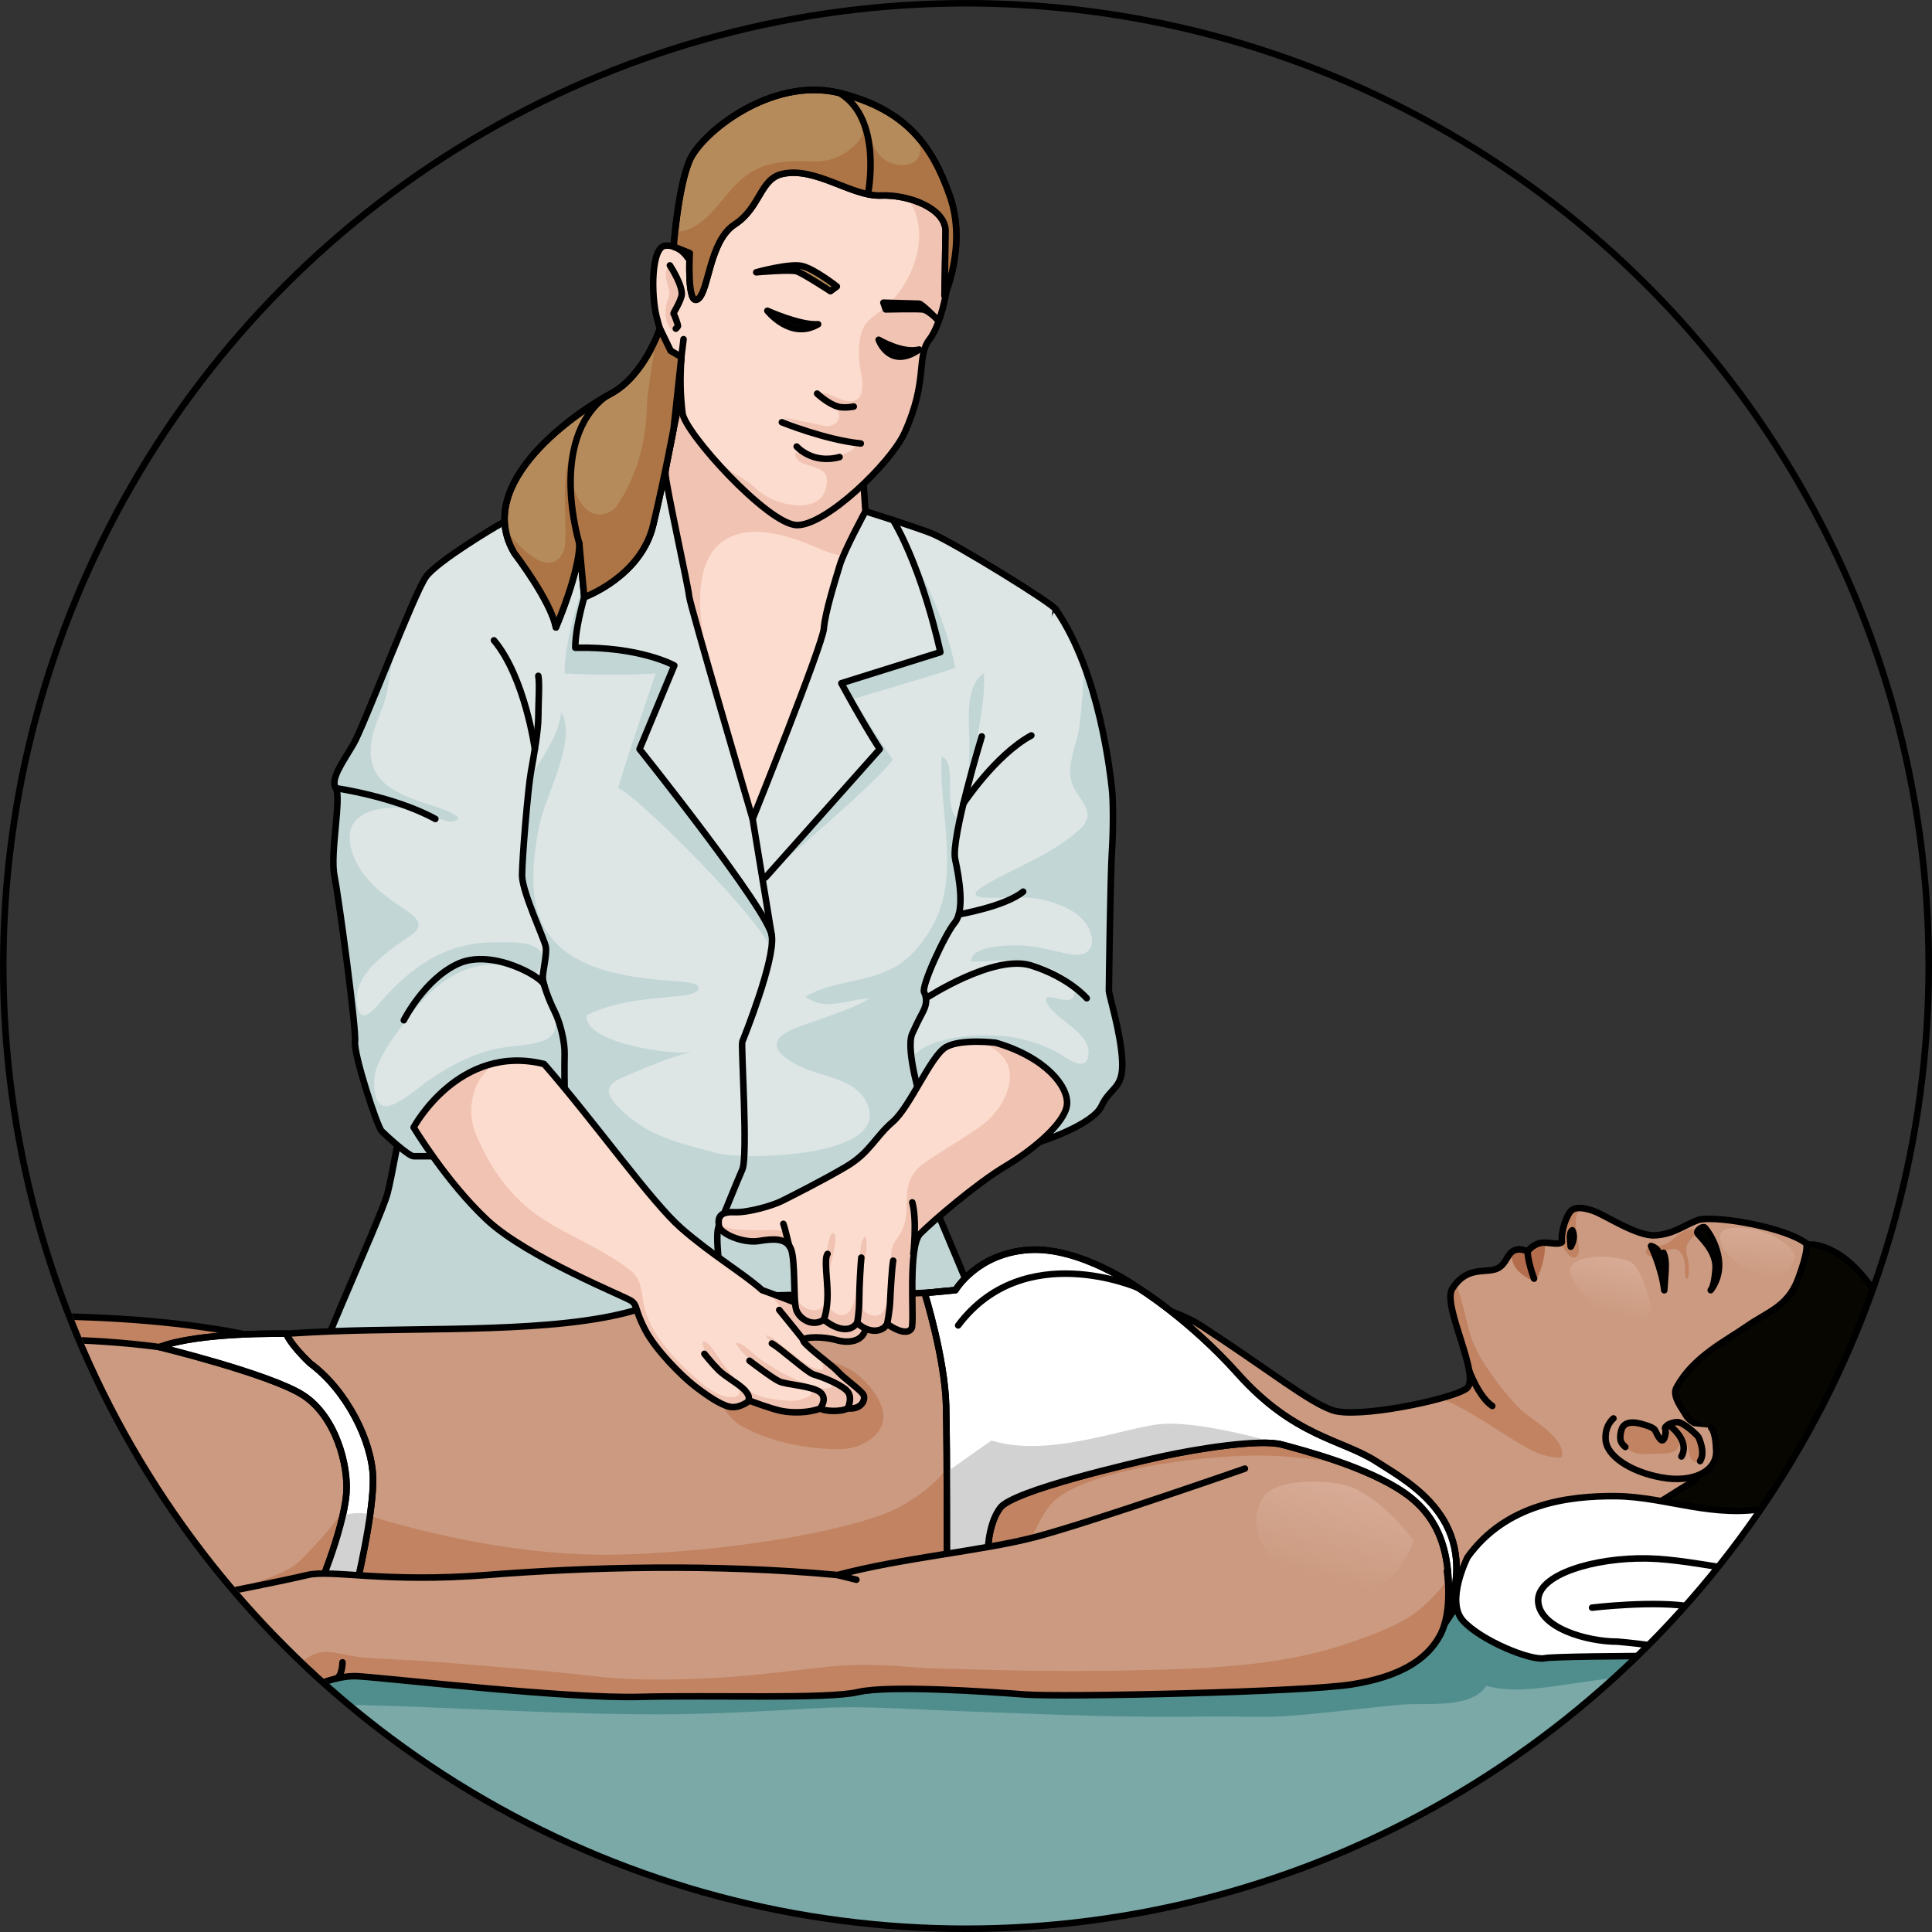 <?xml version="1.0" encoding="utf-8"?>
<!-- Created by: Science Figures, www.sciencefigures.org, Generator: Science Figures Editor -->
<!DOCTYPE svg PUBLIC "-//W3C//DTD SVG 1.1//EN" "http://www.w3.org/Graphics/SVG/1.1/DTD/svg11.dtd">
<svg version="1.1" id="Layer_1" xmlns="http://www.w3.org/2000/svg" xmlns:xlink="http://www.w3.org/1999/xlink" 
	 width="800px" height="800px" viewBox="0 0 295.6 295.599" enable-background="new 0 0 295.6 295.599" xml:space="preserve">
<rect x="0" y="0" width="295.6" height="295.599" fill="#333333" stroke="none"/>
<g>
	<g>
		<path fill="#DDE5E5" d="M47.084,214.308c-1.457-0.845,11.082-27.451,12.212-31.748c1.132-4.297,5.428-29.401,5.655-32.793
			c0.225-3.393,3.844-58.123,4.522-60.836s4.749-7.237,6.784-8.594s26.687-10.177,27.818-10.403
			c1.131-0.226,35.054,10.178,38.673,11.76c3.618,1.583,18.319,10.63,18.771,11.534c0.453,0.905-12.664,61.063-13.117,63.098
			c-0.452,2.035-6.105,26.778-5.653,27.638c0.452,0.858,14.021,33.425,14.021,33.425S76.484,231.355,47.084,214.308z"/>
		<path fill="#C2D6D6" d="M118.098,143.208c-0.453-3.844-20.246-28.593-20.246-28.593l5.319-12.794c0,0-5.202-2.94-15.153-2.714
			c0-7.689,8.163-26.452,8.163-26.452s-9.888,20.206-9.79,30.381c7.645,0.435,13.93,0,13.93,0s-5.186,15.227-5.735,17.555
			c2.843,0.973,22.426,20.665,23.405,24.761L118.098,143.208z"/>
		<path fill="#C2D6D6" d="M142.749,183.963c-0.336-0.638,2.693-14.437,4.462-22.337c-0.558-3.829-0.758-7.991-0.205-11.577
			c0.625-4.036,3.318-7.416,2.714-11.744c-1.032-7.388-1.19-15.391-0.501-22.847c0.378-4.105,1.578-8.227,1.312-12.421
			c-2.988,1.987-2.217,7.367-2.217,10.441c0,3.574,0.095,8.629-1.871,11.692c-2.275-1.699,0.153-8.426-2.387-9.456
			c-0.374,7.292,2.258,16.142-0.204,23.315c-1.061,3.093-3.473,6.652-6.218,8.486c-4.345,2.901-10.229,2.43-14.407,4.97
			c3.138,2.365,6.324,0.35,9.865,0.277c-3.259,1.9-7.688,3.138-11.228,4.484c-4.918,1.87-3.288,4.154,0.941,6.093
			c3.104,1.424,7.854,1.741,9.631,5.033c4.785,8.867-18.721,9.111-22.581,8.091c-5.664-1.496-10.861-2.553-15.141-6.953
			c-2.112-2.174-2.288-3.462,0.611-4.694c3.416-1.451,7.024-3.063,10.644-3.91c-2.891,0.705-16.895-1.361-16.192-5.605
			c4.168-2.014,8.535-2.395,13.084-2.804c0.834-0.074,4.409-0.271,4.03-1.488c-0.254-0.813-3.899-0.896-4.534-0.948
			c-8.56-0.699-19.125-2.489-20.546-12.654c-0.506-3.619,0.018-7.688,0.694-11.093c0.908-4.561,5.851-13.071,3.383-17.351
			c-0.578,4.866-4.838,9.245-6.554,13.28l-5.201,2.487c-2.771,2.059-5.418,4.317-7.948,6.722c-0.65,9.48-1.155,17.115-1.234,18.315
			c-0.228,3.392-4.523,28.496-5.655,32.793c-0.833,3.169-7.87,18.47-10.923,26.623c11.181,7.69,25.325,11.523,38.855,10.966
			c14.438-0.597,28.007-5.807,42.112-8.131c5.36-0.884,9.737-2.386,14.71-4.514c2.339-1.002,4.932-1.838,7.395-2.879
			C147.589,195.394,143.008,184.455,142.749,183.963z"/>
		<path fill="#C2D6D6" d="M138.709,83.619c0,0,5.871,9.719,7.418,18.56c-3.094,1.105-15.502,4.74-15.502,4.74
			s3.093,5.208,5.981,9.296c-2.414,3.536-18.929,17.407-18.929,17.407l16.93-19.007l-5.881-10.081l15.152-4.749
			C143.879,99.786,141.236,87.162,138.709,83.619z"/>
		<path fill="none" stroke="#000000" stroke-linecap="round" stroke-linejoin="round" stroke-miterlimit="10" d="M47.084,214.308
			c-1.457-0.845,11.082-27.451,12.212-31.748c1.132-4.297,5.428-29.401,5.655-32.793c0.225-3.393,3.844-58.123,4.522-60.836
			s4.749-7.237,6.784-8.594s26.687-10.177,27.818-10.403c1.131-0.226,35.054,10.178,38.673,11.76
			c3.618,1.583,18.319,10.63,18.771,11.534c0.453,0.905-12.664,61.063-13.117,63.098c-0.452,2.035-6.105,26.778-5.653,27.638
			c0.452,0.858,14.021,33.425,14.021,33.425S76.484,231.355,47.084,214.308z"/>
		<path fill="#FCDCCE" d="M104.249,60.222c0,0-2.435,10.615-2.435,12.199c0,1.583,3.618,17.866,3.618,18.771
			c0,0.905,9.725,34.108,9.725,34.108s10.712-26.645,10.896-29.132c0.186-2.488,1.769-7.463,2.447-9.725s3.914-8.221,3.914-8.221
			l-0.632-9.419L104.249,60.222"/>
		<path fill="#F1C3B3" d="M132.415,78.222l-0.632-9.419l-27.534-8.58c0,0-2.435,10.615-2.435,12.199
			c0,1.583,3.618,17.866,3.618,18.771c0,0.336,1.341,5.126,3.026,11.013c-0.211-1.16-0.422-2.322-0.635-3.484
			c-0.936-5.081-1.834-13.608,3.618-16.424c4.275-2.208,10.052-0.041,14.12,1.726c1.177,0.511,2.33,0.862,3.449,1.065
			C130.146,82.4,132.415,78.222,132.415,78.222z"/>
		<path fill="none" stroke="#000000" stroke-linecap="round" stroke-linejoin="round" stroke-miterlimit="10" d="M104.249,60.222
			c0,0-2.435,10.615-2.435,12.199c0,1.583,3.618,17.866,3.618,18.771c0,0.905,9.725,34.108,9.725,34.108
			s10.712-26.645,10.896-29.132c0.186-2.488,1.769-7.463,2.447-9.725s3.914-8.221,3.914-8.221l-0.632-9.419L104.249,60.222"/>
		<path fill="none" stroke="#000000" stroke-linecap="round" stroke-linejoin="round" stroke-miterlimit="10" d="M96.181,72.656
			c0,0-8.163,18.762-8.163,26.452c9.951-0.227,15.153,2.714,15.153,2.714l-5.319,12.794c0,0,19.793,24.749,20.246,28.593
			c0.452,3.845-4.297,15.604-4.523,16.17s0.904,17.527,0,19.563c-0.904,2.035-2.865,7.003-3.581,8.591
			c-0.716,1.586,0.404,7.24-0.042,8.37c-0.447,1.131-1.126,24.199-1.126,24.199"/>
		
			<line fill="none" stroke="#000000" stroke-linecap="round" stroke-linejoin="round" stroke-miterlimit="10" x1="118.098" y1="143.208" x2="115.157" y2="125.3"/>
		<path fill="none" stroke="#000000" stroke-linecap="round" stroke-linejoin="round" stroke-miterlimit="10" d="M117.115,134.254
			c0,0,14.777-16.568,17.492-19.639c-2.715-4.2-5.881-10.081-5.881-10.081l15.152-4.749c0,0-2.526-12.16-7.219-20.202"/>
		<g>
			<path fill="#FCDCCE" d="M105.238,39.457c0,0-1.221-2.046-3.424-1.875c-2.203,0.17-2.203,7.501-1.352,10.913
				c0.854,3.411,1.943,5.968,3.786,6.139c-0.204,3.411-0.173,5.463,0.168,8.533c0.341,3.069,13.022,17,17.456,17.17
				c4.433,0.171,14.415-9.486,16.519-14.104c3.675-8.069,1.735-11.607,3.839-14.334c2.103-2.729,3.422-10.243,3.081-14.326
				c-0.341-4.083-3.486-11.756-6.006-13.803c-2.521-2.046-14.263-4.604-16.662-4.604s-11.607,5.968-11.607,5.968L105.238,39.457z"/>
			<path fill="#F1C3B3" d="M139.115,64.508c0.391-0.999,0.696-2.208,0.934-3.265c0.172-0.765,0.323-1.534,0.476-2.303
				c0.406-2.048,0.523-4.12,1.177-6.113c0.241-0.739,0.863-1.356,1.223-2.05c0.387-0.744,0.682-1.535,0.94-2.332
				c1.106-3.41,1.747-7.284,1.447-10.873c-0.235-2.812-1.8-7.326-3.575-10.533c-0.769-0.07-1.551-0.055-2.314,0.014
				c-0.691,0.063-2,0.238-2.127,1.044c-0.099,0.631,0.846,1.343,1.201,1.809c0.61,0.795,1.237,1.689,1.57,2.65
				c1.314,3.795,0.203,7.797-1.777,11.081c-0.83,1.376-1.946,2.559-3.171,3.607c-1.55,1.326-2.851,1.811-3.394,3.974
				c-0.488,1.938-0.34,4.052,0.037,5.996c0.284,1.458,0.504,3.846-1.313,4.145c-1.783,0.292-3.45-1.525-5.105-1.18
				c0.273,1.021,2.379,1.434,2.904,2.71c0.684,1.656-0.955,2.575-2.332,2.248c-1.986-0.473-3.996-0.84-6.002-1.277
				c1.613,0.831,3.315,1.714,5.088,2.187c0.961,0.257,1.911,0.617,2.832,0.892c0.769,0.229,1.793,0.173,2.53,0.603
				c1.882,1.097-2.406,2.472-3.425,2.618c-1.977,0.282-3.388-0.922-5.297-0.831c0.058,2.637,4.955,1.296,4.885,4.232
				c-0.122,5.017-6.188,4.133-9.232,2.396c-0.963-0.549-1.688-1.272-2.527-1.966c-0.965-0.798-2.137-1.293-3.14-2.038
				c-1.175-0.871-2.28-1.747-3.288-2.731c0.016,0.018,0.03,0.034,0.045,0.051c0.221,0.264,0.449,0.53,0.683,0.798
				c0.071,0.082,0.145,0.165,0.217,0.247c0.191,0.219,0.386,0.437,0.583,0.656c0.074,0.082,0.147,0.163,0.222,0.246
				c0.263,0.288,0.528,0.576,0.81,0.875c0.275,0.292,0.554,0.582,0.834,0.87c0.081,0.083,0.162,0.165,0.243,0.247
				c0.206,0.209,0.413,0.417,0.621,0.624c0.09,0.089,0.179,0.178,0.27,0.265c0.233,0.23,0.469,0.457,0.704,0.68
				c0.053,0.05,0.105,0.102,0.158,0.152c0.284,0.267,0.567,0.528,0.85,0.786c0.08,0.072,0.158,0.141,0.238,0.212
				c0.209,0.188,0.418,0.372,0.627,0.551c0.092,0.081,0.185,0.16,0.277,0.237c0.213,0.182,0.424,0.359,0.635,0.53
				c0.07,0.058,0.142,0.117,0.211,0.173c0.273,0.22,0.543,0.431,0.81,0.631c0.063,0.048,0.125,0.091,0.188,0.138
				c0.204,0.151,0.405,0.297,0.604,0.436c0.086,0.06,0.172,0.117,0.256,0.175c0.186,0.125,0.366,0.242,0.544,0.353
				c0.071,0.044,0.145,0.092,0.216,0.134c0.24,0.146,0.475,0.28,0.701,0.398c0.036,0.019,0.069,0.032,0.105,0.05
				c0.189,0.096,0.374,0.181,0.552,0.254c0.067,0.028,0.132,0.052,0.197,0.077c0.148,0.056,0.292,0.103,0.431,0.142
				c0.059,0.016,0.117,0.035,0.174,0.048c0.186,0.042,0.364,0.073,0.529,0.079c4.433,0.171,14.415-9.486,16.519-14.104
				c0.233-0.512,0.443-1.005,0.634-1.481C139.059,64.667,139.084,64.591,139.115,64.508z"/>
			<path fill="#F1C3B3" d="M102.232,40.863c-0.77,0.913-0.178,2.299,0.087,3.286c0.267,0.994,0.005,1.134-0.28,2.067
				c-0.393,1.285-0.348,3.529,0.93,4.346c0.709-1.488-0.082-2.904,0.925-4.32c0.644-0.906,0.881-1.863,0.361-2.878
				C103.95,42.767,102.798,41.212,102.232,40.863z"/>
			<path fill="none" stroke="#000000" stroke-linecap="round" stroke-linejoin="round" stroke-miterlimit="10" d="M105.238,39.457
				c0,0-1.221-2.046-3.424-1.875c-2.203,0.17-2.203,7.501-1.352,10.913c0.854,3.411,1.943,5.968,3.786,6.139
				c-0.204,3.411-0.173,5.463,0.168,8.533c0.341,3.069,13.022,17,17.456,17.17c4.433,0.171,14.415-9.486,16.519-14.104
				c3.675-8.069,1.735-11.607,3.839-14.334c2.103-2.729,3.422-10.243,3.081-14.326c-0.341-4.083-3.486-11.756-6.006-13.803
				c-2.521-2.046-14.263-4.604-16.662-4.604s-11.607,5.968-11.607,5.968L105.238,39.457z"/>
			<path fill="#B68B5B" stroke="#000000" stroke-linecap="round" stroke-linejoin="round" stroke-miterlimit="10" d="
				M105.535,38.724c0,0-0.468,8.235,1.238,7.042c1.705-1.193,1.705-8.868,5.627-11.425s3.871-6.926,7.228-7.719
				c5.069-1.199,10.677,3.457,15.11,3.286c4.435-0.17,9.979,2.034,9.938,5.487c-0.039,3.454-0.169,9.833-0.169,9.833
				s3.444-7.646,0.846-15.15c-2.599-7.503-6.521-13.302-16.923-15.859c-10.402-2.558-21.182,6.14-22.954,10.402
				c-1.772,4.263-2.402,13.11-2.402,13.11L105.535,38.724z"/>
			<path fill="#AD7546" d="M144.676,35.394c-0.039,3.454-0.169,9.833-0.169,9.833s3.444-7.646,0.846-15.15
				c-1.2-3.463-2.691-6.557-4.962-9.142c0.438,1.196,0.617,2.366,0.029,3.286c-0.893,1.395-3.477,1.17-4.693,0.451
				c-1.334-0.788-1.965-2.008-2.6-3.353c-0.677-1.435-1.48-2.879-2.144-4.269c0.112,1.032,0.884,1.993,0.966,2.984
				c0.08,0.965-0.779,1.867-1.484,2.481c-1.878,1.635-3.925,2.292-6.441,2.172c-2.55-0.123-5.514-0.019-7.877,1.011
				c-2.845,1.238-4.744,3.864-6.695,6.163c-1.211,1.425-4,4.059-6.15,3.437c-0.158,1.456-0.228,2.432-0.228,2.432l2.462,0.993
				c0,0-0.468,8.235,1.238,7.042c1.705-1.193,1.705-8.868,5.627-11.425s3.871-6.926,7.228-7.719
				c5.069-1.199,10.677,3.457,15.11,3.286C139.173,29.737,144.717,31.941,144.676,35.394z"/>
			<path fill="none" stroke="#000000" stroke-linecap="round" stroke-linejoin="round" stroke-miterlimit="10" d="M105.535,38.724
				c0,0-0.468,8.235,1.238,7.042c1.705-1.193,1.705-8.868,5.627-11.425s3.871-6.926,7.228-7.719
				c5.069-1.199,10.677,3.457,15.11,3.286c4.435-0.17,9.979,2.034,9.938,5.487c-0.039,3.454-0.169,9.833-0.169,9.833
				s3.444-7.646,0.846-15.15c-2.599-7.503-6.521-13.302-16.923-15.859c-10.402-2.558-21.182,6.14-22.954,10.402
				c-1.772,4.263-2.402,13.11-2.402,13.11L105.535,38.724z"/>
			<path fill="none" stroke="#000000" stroke-linecap="round" stroke-linejoin="round" stroke-miterlimit="10" d="M119.628,64.605
				c0,0,6.554,2.683,12.075,3.251"/>
			<path fill="none" stroke="#000000" stroke-linecap="round" stroke-linejoin="round" stroke-miterlimit="10" d="M121.898,68.321
				c0,0,2.373,2.751,6.553,1.608"/>
			<path fill="none" stroke="#000000" stroke-linecap="round" stroke-linejoin="round" stroke-miterlimit="10" d="M125.021,60.222
				c0,0,1.669,1.58,3.22,2.004c0.971,0.265,2.385-0.023,2.385-0.023"/>
			<path fill="#060606" stroke="#000000" stroke-linecap="round" stroke-linejoin="round" stroke-miterlimit="10" d="
				M117.409,47.547c0,0,3.56,4.542,7.766,2.064C122.414,49.817,117.409,47.547,117.409,47.547z"/>
			<path fill="#060606" stroke="#000000" stroke-linecap="round" stroke-linejoin="round" stroke-miterlimit="10" d="
				M134.438,51.985c0,0,1.651,4.645,6.193,1.496C138.102,54.152,134.438,51.985,134.438,51.985z"/>
			<path fill="#B68B5B" stroke="#000000" stroke-linecap="round" stroke-linejoin="round" stroke-miterlimit="10" d="
				M128.039,43.831c0,0-3.463-2.734-5.396-3.147c-1.932-0.414-6.938,0.979-6.938,0.979s5.21-0.465,6.192-0.154
				c0.98,0.31,5.16,3.044,5.16,3.044L128.039,43.831z"/>
			<path fill="#B68B5B" stroke="#000000" stroke-linecap="round" stroke-linejoin="round" stroke-miterlimit="10" d="M135.16,46.308
				l0.361,1.032c0,0,4.696-0.104,5.625,0c0.929,0.103,2.322,1.608,2.322,1.608s-2.426-2.486-2.838-2.486
				C140.218,46.463,135.16,46.308,135.16,46.308z"/>
			<path fill="none" stroke="#000000" stroke-linecap="round" stroke-linejoin="round" stroke-miterlimit="10" d="M102.496,40.606
				c0,0,2.216,3.355,1.753,4.8c-0.463,1.445-1.321,2.495-1.176,2.641c0.145,0.146,0.661,1.643,0.661,1.797
				c0,0.155-0.33,0.443-0.33,0.443"/>
			
				<line fill="none" stroke="#000000" stroke-linecap="round" stroke-linejoin="round" stroke-miterlimit="10" x1="104.249" y1="54.633" x2="104.584" y2="51.897"/>
			<path fill="#B68B5B" stroke="#000000" stroke-linecap="round" stroke-linejoin="round" stroke-miterlimit="10" d="
				M100.963,50.287c0,0-2.387,7.199-7.489,9.936c-5.103,2.736-21.242,13.579-14.767,24.421c0,0,5.583,7.272,6.348,11.353
				c3.955-9.567,3.572-12.884,3.572-12.884l0.765,8.259c0,0,8.665-3.12,10.544-11.036c1.879-7.915,3.138-14.802,3.138-14.802
				l1.176-10.901l-1.647-0.958L100.963,50.287z"/>
			<path fill="#AD7546" d="M103.073,65.534l1.176-10.901l-1.647-0.958l-1.639-3.388c0,0-0.361,1.081-1.094,2.559
				c0.042,0.436,0.082,0.862,0.102,1.262c0.04,0.799-0.187,1.421-0.289,2.211c-0.256,1.988-0.635,3.869-0.706,5.868
				c-0.087,2.425-0.347,4.857-0.988,7.204c-0.715,2.609-1.665,4.924-3.099,7.214c-0.573,0.913-0.91,1.493-2.007,1.898
				c-1.181,0.436-2.37,0.194-3.274-0.688c-0.646-0.631-1.145-1.438-1.491-2.269c-0.288-0.689-0.53-1.266-0.407-2.006
				c0.125-0.741,0.131-1.488,0.166-2.255c0.081-1.761,1.008-3.804,0.771-5.524c-1.564,3.046-2.235,6.253-2.235,9.737
				c0,1.998,0.115,3.979,0.113,5.963c-0.001,1.358,0.075,2.77-0.901,3.854c-2.045,2.271-5.2-0.877-6.585-2.295
				c-0.746-0.766-1.341-1.591-1.77-2.481c0.163,1.358,0.617,2.732,1.438,4.106c0,0,5.583,7.272,6.348,11.353
				c3.955-9.567,3.572-12.884,3.572-12.884l0.765,8.259c0,0,8.665-3.12,10.544-11.036C101.814,72.421,103.073,65.534,103.073,65.534
				z"/>
			<path fill="none" stroke="#000000" stroke-linecap="round" stroke-linejoin="round" stroke-miterlimit="10" d="M100.963,50.287
				c0,0-2.387,7.199-7.489,9.936c-5.103,2.736-21.242,13.579-14.767,24.421c0,0,5.583,7.272,6.348,11.353
				c3.955-9.567,3.572-12.884,3.572-12.884l0.765,8.259c0,0,8.665-3.12,10.544-11.036c1.879-7.915,3.138-14.802,3.138-14.802
				l1.176-10.901l-1.647-0.958L100.963,50.287z"/>
		</g>
		<path fill="none" stroke="#000000" stroke-linecap="round" stroke-linejoin="round" stroke-miterlimit="10" d="M88.627,83.113
			c0,0-4.836-15.619,3.976-22.403"/>
		<path fill="none" stroke="#000000" stroke-linecap="round" stroke-linejoin="round" stroke-miterlimit="10" d="M132.794,29.716
			c0,0,2.366-11.529-4.364-15.498"/>
		<g>
			<defs>
				<circle id="SVGID_1_" cx="148.066" cy="147.732" r="147.051"/>
			</defs>
			<clipPath id="SVGID_2_">
				<use xlink:href="#SVGID_1_"  overflow="visible"/>
			</clipPath>
			
				<polygon clip-path="url(#SVGID_2_)" fill="#7AA9A8" stroke="#000000" stroke-linecap="round" stroke-linejoin="round" stroke-miterlimit="10" points="
				329.22,278.629 279.474,367.561 -289.548,278.629 -246.148,236.703 285.82,236.703 			"/>
			<path clip-path="url(#SVGID_2_)" fill="#508E8D" d="M22.142,241.265c-4.286-0.81-7.848-1.962-11.926-3.459
				c-3.838-1.41-7.821-2.589-11.878-3.155c-5.852-0.817-12.247,0.482-18.04,1.053c-13.781,1.353-27.512,2.682-41.361,3.083
				c-25.326,0.734-50.541,0.632-75.859,2.081c-25.882,1.479-51.872,5.052-77.784,5.032c-6.808-0.006-13.252,2.061-19.984,2.121
				c-1.53,0.015-8.107-1.418-6.292,2.604c1.933,4.285,15.572,2.603,19.153,2.595c19.493-0.041,38.763,1.531,58.107,3.153
				c27.148,2.275,54.917,1.36,82.092-0.029c12.6-0.645,25.11-1.554,37.787-1.554c11.261,0,22.333,1.307,33.524,1.307
				c0.971,0,5.209-0.609,5.332,0.927c0.078,0.982-2.207,1.727-2.679,2.447c-1.755,2.677,1.641,2.712,2.886,3.671
				c-1.744,1.893,2.282,3.119,3.521,3.409c2.322,0.543,4.823,0.176,7.233,0.335c-1.778-0.117-2.664,2.206-1.666,3.205
				c1.495,1.495,4.003,1.094,5.823,0.811c3.396-0.526,6.668-1.589,9.98-2.473c3.263-0.868,6.519-1.176,9.786-1.956
				c4.288-1.025,8.573-2.066,12.87-3.063c3.941-0.913,8.545-2.645,12.609-2.536c15.246,0.413,30.299,1.442,45.55,1.421
				c8.115-0.012,16.221-0.485,24.319-0.949c6.922-0.396,14.176,0.2,21.148,0.443c9.718,0.34,19.422,0.808,29.146,0.872
				c4.173,0.026,8.265-0.029,12.375-0.028c2.744,0,5.531,0.145,8.27-0.034c6.074-0.393,12.124-1.222,18.182-1.781
				c3.795-0.352,10.67,0.734,13.049-2.881c4.212,1.159,8.994,0.242,13.292-0.361c7.63-1.068,15.265-2.347,22.963-2.702
				c7.638-0.352,15.325,0.32,22.895,1.01c3.726,0.342,7.4,0.343,11.136,0.55c0.992,0.055,5.943,1.139,6.749,0.311
				c0.044-0.013,0.087-0.024,0.131-0.038c0.437-2.872-3.88-4.456-5.876-5.328c-6.9-3.01-14.807-2.906-22.209-2.907
				c-8.059,0-16.117,0.205-24.166,0.168c-7.038-0.033-15.252-2.201-20.752-6.727c-3.149-2.592-6.076-4.61-10.084-5.659
				c-4.225-1.102-8.625-1.351-12.967-1.565c-9.637-0.475-19.444-0.479-29.076,0.118c-19.058,1.178-38.116,3.581-57.066,5.871
				c-8.46,1.021-17.117,2.455-25.629,2.784c-4.354,0.17-8.727,0.521-13.078,0.132c-3.048-0.272-6.02-1.05-9.006-1.392
				c-3.521-0.406-7.324-0.016-10.863,0.063c-6.896,0.156-14.624-0.537-21.377,0.812C36.172,244.324,28.374,242.441,22.142,241.265z"
				/>
			<g clip-path="url(#SVGID_2_)">
				<path fill="#C18362" d="M40.254,237.378c0.008-11.235-0.048-21.514,0.224-32.724c-2.335,0.172-3.651-0.633-3.651-0.633
					c-21.063-4.064-47.568-2.7-60.066-0.691c-12.497,2.009-36.817,2.139-44.228,2.322c-7.41,0.183-22.605,6.101-27.127,8.061
					c-4.523,1.961-37.844,2.412-51.564,3.468s-47.598,5.075-55.599,0.831c-3.441-1.826-6.642-4.264-9.185-7.237
					c-0.796-0.93-1.594-1.783-2.425-2.689c-1.206-1.313-2.24-2.689-3.39-3.981c-1.465-1.642-3.163-2.805-4.516-4.608
					c-2.077-2.773-2.667-4.032-4.172-7.104c-0.372-0.761-1.321-2.735-1.63-3.501c-0.296-0.732-0.668-2.684-1.111-3.353
					c-1.07-1.613-2.98-0.71-3.599,0.959c-0.73,1.971,0.091,3.528,0.287,5.389c-0.028,1.966-0.531,4.053-0.024,6.163
					c0.53,2.202,1.792,4.2,2.654,6.281c0.882,2.13,1.393,4.456,1.596,6.762c0.235,2.669-0.227,5.286-0.138,7.926
					c0.115,3.401,0.549,6.634,0.999,9.984c0.429,3.202,2.027,7.887,4.415,10.19c4.372,4.221,10.718,0.722,17.502-0.334
					s27.729,2.295,43.711,3.35c15.982,1.056,66.943,2.112,80.361-0.753c13.419-2.865,31.961,1.82,46.661,3.563
					c14.702,1.74,34.503,4.073,51.504,5.188c6.598,0.433,14.631,0.379,22.489,0.145C40.25,246.027,40.25,241.703,40.254,237.378z"/>
				<path fill="none" stroke="#000000" stroke-linecap="round" stroke-linejoin="round" stroke-miterlimit="10" d="M40.254,237.378
					c0.008-11.235-0.048-21.514,0.224-32.724c-2.335,0.172-3.651-0.633-3.651-0.633c-21.063-4.064-47.568-2.7-60.066-0.691
					c-12.497,2.009-36.817,2.139-44.228,2.322c-7.41,0.183-22.605,6.101-27.127,8.061c-4.523,1.961-37.844,2.412-51.564,3.468
					s-47.598,5.075-55.599,0.831c-3.441-1.826-6.642-4.264-9.185-7.237c-0.796-0.93-1.594-1.783-2.425-2.689
					c-1.206-1.313-2.24-2.689-3.39-3.981c-1.465-1.642-3.163-2.805-4.516-4.608c-2.077-2.773-2.667-4.032-4.172-7.104
					c-0.372-0.761-1.321-2.735-1.63-3.501c-0.296-0.732-0.668-2.684-1.111-3.353c-1.07-1.613-2.98-0.71-3.599,0.959
					c-0.73,1.971,0.091,3.528,0.287,5.389c-0.028,1.966-0.531,4.053-0.024,6.163c0.53,2.202,1.792,4.2,2.654,6.281
					c0.882,2.13,1.393,4.456,1.596,6.762c0.235,2.669-0.227,5.286-0.138,7.926c0.115,3.401,0.549,6.634,0.999,9.984
					c0.429,3.202,2.027,7.887,4.415,10.19c4.372,4.221,10.718,0.722,17.502-0.334s27.729,2.295,43.711,3.35
					c15.982,1.056,66.943,2.112,80.361-0.753c13.419-2.865,31.961,1.82,46.661,3.563c14.702,1.74,34.503,4.073,51.504,5.188
					c6.598,0.433,14.631,0.379,22.489,0.145C40.25,246.027,40.25,241.703,40.254,237.378z"/>
			</g>
			<g clip-path="url(#SVGID_2_)">
				<path fill="#CB9A80" d="M284.191,199.095c-1.003-2.532-4.638-7.078-8.588-9.354c-3.949-2.275-13.809-3.845-15.902-3.044
					c-2.094,0.802-3.682,2.15-6.478,2.309c-2.797,0.159-7.463-3.021-9.362-3.707c-1.899-0.685-3.008-0.58-3.535,0
					c-0.527,0.581-1.512,2.744-1.354,4.748c-0.687,0.58-2.429-0.21-3.59,0.212c-1.16,0.421-1.645,1.223-1.645,1.223
					s-1.31-0.728-2.346,0c-0.93,0.654-1.046,2.36-2.84,2.783c-1.793,0.422-4.287-0.338-6.351,2.908
					c-1.632,2.564,4.552,13.649,2.14,15.307c-2.412,1.658-16.736,4.636-20.506,3.277c-3.77-1.355-9.498-6.03-19.901-12.814
					c-10.403-6.785-34.979-6.031-40.709-5.276c-5.729,0.753-34.312-0.549-46.286,2.876c-11.975,3.424-31.211,2.552-46.288,3.154
					c-15.077,0.604-26.233,2.412-26.233,2.412c-21.259-2.865-47.645,0-60.008,2.714s-36.638,4.222-44.025,4.825
					s-21.561,6.634-26.083,8.594c-4.523,1.961-37.844,2.412-51.564,3.468s-49.001,1.81-57.595-1.056
					c-8.595-2.865-9.615-6.891-12.362-11.206s-8.141-11.975-8.645-12.813c-0.503-0.84-2.737-3.408-3.295-4.635
					c-0.557-1.226-0.394-3.288-2.543-3.046c-2.149,0.241-2.884,2.199-2.94,3.376c-0.839,0.392-1.791,1.231-1.511,2.52
					c-0.895,0.393-1.679,1.23-1.399,2.295c-1.176,0.84-1.567,1.624-1.232,2.799c-0.896,1.007-2.694,2.966-0.115,5.878
					c0.227,1.512,1.385,6.302,4.241,12.656l0.001-0.001c0.493,1.815,3.576,8.496,4.527,10.322c4.063,7.8,2.657,10.702,7.028,14.923
					c4.372,4.221,10.718,0.721,17.503-0.335c6.784-1.056,39.424,2.498,55.276,4.79c15.852,2.29,55.377,0.671,68.796-2.193
					c13.419-2.866,33.019,0.15,47.795,1.055c14.776,0.905,34.678,2.11,51.714,2.263c17.038,0.15,43.422-3.468,51.866-4.072
					c8.443-0.603,57.595,3.167,67.848,3.167s79.532,6.332,85.808,3.222c6.275-3.109,8.877-10.177,11.986-13.398
					c3.11-3.224,7.859-6.843,13.4-8.878s19.732,1.584,28.496,0c8.764-1.583,15.944-8.707,18.885-16.058
					C289.211,209.934,285.194,201.627,284.191,199.095z"/>
				<path fill="#C18362" d="M107.883,207.298c-0.672,0.002-1.642-0.127-2.118,0.457c-0.721,0.884,0.464,2.13,1.033,2.76
					c1.213,1.344,2.304,2.533,3.312,4.047c0.918,1.378,1.91,2.829,3.398,3.649c4.484,2.467,10.095,3.554,15.15,3.514
					c3.077-0.026,7.371-2.358,6.344-6.073c-0.591-2.137-2.031-3.799-3.674-5.219c-1.785-1.541-4.077-2.058-6.32-2.761
					c-4.84-1.515-10.141-2.674-15.104-1.018"/>
				<path fill="#C18362" d="M224.342,212.479c-0.629,0.433-2.07,0.953-3.918,1.465c3.627,1.399,7.966,4.415,10.098,5.706
					c2.627,1.59,5.302,3.531,8.399,3.338c0.87-3.037-5.014-5.878-6.823-7.861c-2.5-2.738-5.395-6.492-6.775-9.876
					c-0.877-2.152-1.379-5.965-2.578-8.819c-0.001,0.001-0.002,0.001-0.003,0.003c-0.079,0.096-0.157,0.197-0.234,0.3
					c-0.103,0.141-0.204,0.281-0.305,0.438C220.57,199.737,226.754,210.822,224.342,212.479z"/>
				<path fill="#C18362" d="M255.266,190.145c0.969-0.59,1.65-1.568,2.77-1.918c0.342-0.107,1.002-0.387,1.293-0.054
					c0.403,0.463-0.297,1.103-0.586,1.404c-0.469,0.486-0.743,0.938-0.744,1.644c0,0.829,0.372,1.59,0.372,2.443
					c0,0.515,0.203,1.736-0.307,2.064c-0.405-0.543-0.183-1.627-0.275-2.275c-0.12-0.84-0.321-1.67-1.048-2.188
					c-0.611-0.437-1.542,0.007-2.188,0.161c-0.374,0.087-0.789,0.098-1.135,0.28c-0.176,0.092-0.227,0.268-0.35,0.354
					c-0.186,0.132-0.506,0.126-0.74,0.062c-0.401-0.115-0.737-0.614-0.375-1.037c0.217-0.254,0.973-0.297,1.271-0.343
					C253.98,190.628,254.581,190.562,255.266,190.145z"/>
				<path fill="#C18362" d="M240.66,192.385c1.072,0.229,0.962-1.594,0.816-2.203c-0.243-1.009-0.387-1.975-0.384-3.027
					c0.001-0.472,0.013-0.9,0.187-1.335c0.125-0.316,0.309-0.646,0.339-0.992c-0.6,0.005-1.022,0.176-1.292,0.472
					c-0.527,0.581-1.512,2.744-1.354,4.748c-0.04,0.033-0.093,0.044-0.139,0.067C239.121,190.825,239.852,192.213,240.66,192.385z"
					/>
				<path fill="#C18362" d="M206.584,223.04l-14.492-3.007l-47.021,4.195c0,0-1.289,2.781-6.979,6.11
					c-5.689,3.327-24.37,6.978-43.265,7.516c-18.894,0.536-38.23-5.923-38.23-5.923l-3.853-1.552c0,0-0.429,2.031-6.764,8.333
					c-6.335,6.303-37.467,8.158-55.503,6.55c-18.036-1.61-54.965-5.263-61.084-6.422c-6.12-1.161-9.233,0.409-19.539,5.133
					c-10.306,4.724-35.213,3.757-52.605,2.847c-17.391-0.909-53.248-3.598-61.836-4.65c-8.588-1.052-13.634,4.059-21.042,4.918
					c-7.408,0.859-8.911-5.582-9.448-8.911c-0.537-3.329-5.045-9.447-6.885-12.882c-1.84-3.435-4.494-12.025-6.822-14.832l0,0
					c0.397,1.979,1.592,6.378,4.126,12.015l0.001-0.001c0.493,1.815,3.576,8.496,4.527,10.322c4.063,7.8,2.657,10.702,7.028,14.923
					c4.372,4.221,10.718,0.721,17.503-0.335c6.784-1.056,39.424,2.498,55.276,4.79c15.852,2.29,55.377,0.671,68.796-2.193
					c13.419-2.866,33.019,0.15,47.795,1.055c14.776,0.905,34.678,2.11,51.714,2.263c17.038,0.15,43.422-3.468,51.866-4.072
					c6.261-0.446,34.896,1.51,53.466,2.551l12.646-3.188l24.369-5.368l6.979-3.758c0,0-0.967-2.898,3.063-8.803
					c4.028-5.904,25.387-8.267,33.867-7.944s14.708,1.984,14.708,1.984L206.584,223.04z"/>
				<path fill="#B46D4C" d="M232.105,194.244c0.955,1.183,2.845,1.908,2.845,1.908s0.884-1.869,1.202-3.414
					c0.316-1.534,0.272-2.322,0.004-2.569c-0.269-0.012-0.533,0.002-0.773,0.09c-1.16,0.421-1.645,1.223-1.645,1.223
					s-1.31-0.728-2.346,0c-0.081,0.058-0.15,0.122-0.221,0.188C231.174,191.687,231.153,193.065,232.105,194.244z"/>
				<path fill="none" stroke="#000000" stroke-linecap="round" stroke-linejoin="round" stroke-miterlimit="10" d="M284.191,199.095
					c-1.003-2.532-4.638-7.078-8.588-9.354c-3.949-2.275-13.809-3.845-15.902-3.044c-2.094,0.802-3.682,2.15-6.478,2.309
					c-2.797,0.159-7.463-3.021-9.362-3.707c-1.899-0.685-3.008-0.58-3.535,0c-0.527,0.581-1.512,2.744-1.354,4.748
					c-0.687,0.58-2.429-0.21-3.59,0.212c-1.16,0.421-1.645,1.223-1.645,1.223s-1.31-0.728-2.346,0
					c-0.93,0.654-1.046,2.36-2.84,2.783c-1.793,0.422-4.287-0.338-6.351,2.908c-1.632,2.564,4.552,13.649,2.14,15.307
					c-2.412,1.658-16.736,4.636-20.506,3.277c-3.77-1.355-9.498-6.03-19.901-12.814c-10.403-6.785-34.979-6.031-40.709-5.276
					c-5.729,0.753-34.312-0.549-46.286,2.876c-11.975,3.424-31.211,2.552-46.288,3.154c-15.077,0.604-26.233,2.412-26.233,2.412
					c-21.259-2.865-47.645,0-60.008,2.714s-36.638,4.222-44.025,4.825s-21.561,6.634-26.083,8.594
					c-4.523,1.961-37.844,2.412-51.564,3.468s-49.001,1.81-57.595-1.056c-8.595-2.865-9.615-6.891-12.362-11.206
					s-8.141-11.975-8.645-12.813c-0.503-0.84-2.737-3.408-3.295-4.635c-0.557-1.226-0.394-3.288-2.543-3.046
					c-2.149,0.241-2.884,2.199-2.94,3.376c-0.839,0.392-1.791,1.231-1.511,2.52c-0.895,0.393-1.679,1.23-1.399,2.295
					c-1.176,0.84-1.567,1.624-1.232,2.799c-0.896,1.007-2.694,2.966-0.115,5.878c0.227,1.512,1.385,6.302,4.241,12.656l0.001-0.001
					c0.493,1.815,3.576,8.496,4.527,10.322c4.063,7.8,2.657,10.702,7.028,14.923c4.372,4.221,10.718,0.721,17.503-0.335
					c6.784-1.056,39.424,2.498,55.276,4.79c15.852,2.29,55.377,0.671,68.796-2.193c13.419-2.866,33.019,0.15,47.795,1.055
					c14.776,0.905,34.678,2.11,51.714,2.263c17.038,0.15,43.422-3.468,51.866-4.072c8.443-0.603,57.595,3.167,67.848,3.167
					s79.532,6.332,85.808,3.222c6.275-3.109,8.877-10.177,11.986-13.398c3.11-3.224,7.859-6.843,13.4-8.878s19.732,1.584,28.496,0
					c8.764-1.583,15.944-8.707,18.885-16.058C289.211,209.934,285.194,201.627,284.191,199.095z"/>
				<path fill="none" stroke="#000000" stroke-linecap="round" stroke-linejoin="round" stroke-miterlimit="10" d="M224.789,209.716
					c0,0,1.457,4.014,3.532,5.397"/>
				<path fill="#FFFFFF" stroke="#000000" stroke-linecap="round" stroke-linejoin="round" stroke-miterlimit="10" d="
					M24.418,206.108c0,0,16.752,4.09,21.846,7.291c5.096,3.204,7.094,10.829,6.729,15.14c-0.503,5.954-4.803,15.866-4.803,15.866
					l6.259-1.454c0,0,2.766-11.355,2.62-16.888c-0.146-5.53-3.996-13.325-9.607-17.466c-3.202-3.058-3.65-4.535-3.65-4.535
					S30.486,203.766,24.418,206.108z"/>
				<path fill="#D2D2D2" d="M56.626,231.733c-2.062-0.599-4.174,0.145-4.188,0.15c-1.299,5.72-4.248,12.521-4.248,12.521
					l6.259-1.454C54.448,242.951,55.877,237.086,56.626,231.733z"/>
				<path fill="none" stroke="#000000" stroke-linecap="round" stroke-linejoin="round" stroke-miterlimit="10" d="M24.418,206.108
					c0,0,16.752,4.09,21.846,7.291c5.096,3.204,7.094,10.829,6.729,15.14c-0.503,5.954-4.803,15.866-4.803,15.866l6.259-1.454
					c0,0,2.766-11.355,2.62-16.888c-0.146-5.53-3.996-13.325-9.607-17.466c-3.202-3.058-3.65-4.535-3.65-4.535
					S30.486,203.766,24.418,206.108z"/>
				<path fill="none" stroke="#000000" stroke-linecap="round" stroke-linejoin="round" stroke-miterlimit="10" d="M233.738,191.481
					c0,0-0.075,1.216,0.971,4.149"/>
				<path fill="#070601" stroke="#000000" stroke-linecap="round" stroke-linejoin="round" stroke-miterlimit="10" d="
					M240.322,190.745c0,0,0.863-1.342,0.244-2.511c-0.367,0.249-0.346,0.885-0.361,1.024
					C240.188,189.398,240.322,190.745,240.322,190.745z"/>
				<path fill="#070601" stroke="#000000" stroke-linecap="round" stroke-linejoin="round" stroke-miterlimit="10" d="
					M252.609,190.635c0,0,1.655,3.444,2.029,6.779c0.214-3.362,0.406-4.567-0.121-5.733c-0.156,0.328-0.635,0.518-0.635,0.518
					S254.021,191.07,252.609,190.635z"/>
				<path fill="#070601" stroke="#000000" stroke-linecap="round" stroke-linejoin="round" stroke-miterlimit="10" d="
					M260.836,187.82c-0.258-0.291-1.273,0.387-1.141,0.81s2.986,2.638,2.788,5.499c-0.199,2.861-0.743,3.267-0.743,3.267
					s1.668-1.946,1.212-4.854S260.836,187.82,260.836,187.82z"/>
				<path fill="#070601" stroke="#000000" stroke-linecap="round" stroke-linejoin="round" stroke-miterlimit="10" d="
					M276.403,190.514c0,0,0.274,1.003-1.309,5.215c-1.583,4.213-4.728,5.024-7.751,7.143c-3.26,2.283-8.327,4.714-10.866,9.486
					c-0.677,1.271,0.99,3.275,1.513,4.223c0.279,0.508,0.945,1.006,1.46,1.256c1.608,0.781-0.357,3.664,0,5.165
					c0.429,1.801-1.687,1.177-3.296,2.521c-1.159,0.966,4.438,0.359,3.197,1.007c-3.591,1.875-8.167,5.699-12.557,6.26
					c-5.643,0.723-6.068,0-6.068,0s9.427,2.532,17.986,2.532c8.561,0,5.734,2.487,15.91,0.791c10.178-1.696,7.328-3.541,9.703-3.089
					c5.46-2.558,10.176-13.05,7.16-24.704c-2.289-8.847-6.952-14.466-10.231-16.447
					C277.975,189.891,276.403,190.514,276.403,190.514z"/>
				<path fill="#FFFFFF" stroke="#000000" stroke-linecap="round" stroke-linejoin="round" stroke-miterlimit="10" d="
					M144.893,239.861c0,0,0.029-17.481-0.135-24.748s-3.283-17.271-3.283-17.271l4.708-0.443c0,0,3.293-5.642,11.232-6.166
					c7.939-0.523,16.724,5.813,16.724,5.813s7.74,4.738,15.287,13.176c8.596,9.608,15.879,10.008,21.116,13.365
					s16.063,8.993,10.987,23.28c0.668-8.602-0.938-14.506-6.681-18.479c-5.743-3.975-15.288-6.426-18.666-7.354
					c-3.378-0.93-13.261,0.675-18.243,1.773c-4.984,1.099-22.853,5.245-24.879,7.858c-2.027,2.615-1.959,7.441-1.959,7.441
					l1.582,4.465L144.893,239.861z"/>
				<path fill="#D2D2D2" d="M176.902,217.963c-6.232,0.917-16.842,5.022-25.197,2.439c-3.791,2.612-4.952,3.521-6.832,4.791
					c0.031,6.841,0.02,14.668,0.02,14.668l7.791,2.711l-1.582-4.465c0,0-0.068-4.826,1.959-7.441
					c2.026-2.613,19.895-6.76,24.879-7.858c4.982-1.099,14.865-2.703,18.243-1.773C196.183,221.034,183.136,217.047,176.902,217.963
					z"/>
				<path fill="none" stroke="#000000" stroke-linecap="round" stroke-linejoin="round" stroke-miterlimit="10" d="M144.893,239.861
					c0,0,0.029-17.481-0.135-24.748s-3.283-17.271-3.283-17.271l4.708-0.443c0,0,3.293-5.642,11.232-6.166
					c7.939-0.523,16.724,5.813,16.724,5.813s7.74,4.738,15.287,13.176c8.596,9.608,15.879,10.008,21.116,13.365
					s16.063,8.993,10.987,23.28c0.668-8.602-0.938-14.506-6.681-18.479c-5.743-3.975-15.288-6.426-18.666-7.354
					c-3.378-0.93-13.261,0.675-18.243,1.773c-4.984,1.099-22.853,5.245-24.879,7.858c-2.027,2.615-1.959,7.441-1.959,7.441
					l1.582,4.465L144.893,239.861z"/>
				<path fill="none" stroke="#000000" stroke-linecap="round" stroke-linejoin="round" stroke-miterlimit="10" d="M174.139,197.045
					c0,0-17.484-7.655-27.536,5.743"/>
				<g>
					<path fill="#CB9A80" d="M246.861,217.021c0,0-1.385,1.039-1.189,3.349c0.193,2.31,3.574,4.764,8.477,5.678
						c4.904,0.914,8.52-0.954,8.438-4.019c-0.079-3.065-0.762-3.556-0.762-3.556"/>
					<path fill="#C18362" d="M259.863,219.875c0.379,0.766,0.546,1.616,0.645,2.458c0.092,0.785-0.707,1.799-1.557,1.146
						c-0.274-0.21-0.348-0.623-0.434-0.937c-0.162-0.591-0.551-2.967-1.535-2.846c-0.486,0.06-0.166,0.76-0.11,1.036
						c0.259,1.285-1.452,1.702-2.407,1.671c-0.988-0.033-1.925,0.075-2.905,0.089c-2.104,0.027-4.091-1.466-3.479-3.7
						c0.521-1.907,3.242-0.87,3.744-0.73s1.064,0.404,1.279,0.601c0.217,0.194,0.508,1.18,1.035,1.636
						c0.528,0.456,0.85-1.241,0.641-1.659c-0.212-0.416,0.909-1.048,1.857-1.058C257.584,217.574,259.743,219.619,259.863,219.875z"
						/>
					<path fill="none" stroke="#000000" stroke-linecap="round" stroke-linejoin="round" stroke-miterlimit="10" d="
						M246.861,217.021c0,0-1.385,1.039-1.189,3.349c0.193,2.31,3.574,4.764,8.477,5.678c4.904,0.914,8.52-0.954,8.438-4.019
						c-0.079-3.065-0.762-3.556-0.762-3.556"/>
					<path fill="none" stroke="#000000" stroke-linecap="round" stroke-linejoin="round" stroke-miterlimit="10" d="
						M248.676,221.393c-0.305-0.354-1.119-0.691-0.596-2.6c0.521-1.907,3.242-0.87,3.744-0.73s1.064,0.404,1.279,0.601
						c0.217,0.194,0.508,1.18,1.035,1.636c0.528,0.456,0.85-1.241,0.641-1.659c-0.212-0.416,0.909-1.048,1.857-1.058
						c0.947-0.008,3.106,2.037,3.227,2.293c0,0,1.143,2.304,0.254,3.672"/>
					<path fill="none" stroke="#000000" stroke-linecap="round" stroke-linejoin="round" stroke-miterlimit="10" d="
						M255.264,217.963c0,0,3.42,2.355,1.998,4.878"/>
				</g>
				<g>
					<path fill="#CB9A80" d="M190.473,224.702c0,0-24.052,8.377-32.127,10.483c-8.075,2.107-20.364,3.161-30.195,5.795
						c-18.785-1.756-38.096-1.229-53.721,0c-15.625,1.228-23.7-0.878-27.387,0c-3.687,0.877-16.404,3.466-20.512,3.979
						s-10.636,2.127-14.376,3.887c-3.741,1.761-13.276,6.605-15.843,7.63c-2.567,1.026-5.281,1.025-5.281,2.566
						c0,1.54,1.54,2.42,3.3,2.273c-0.996,1.005,0,2.557,2.707,2.66c2.664,0.102,8.075-0.018,13.65-1.34
						c-4.034,1.247-8.142,3.521-8.215,4.4c-0.074,0.88,0.586,2.128,3.74,1.981c3.154-0.147,9.976-2.714,13.13-3.081
						c3.153-0.366,12.835-0.732,17.75-2.786c4.915-2.055,12.323-7.04,17.751-6.675c5.428,0.366,31.979,3.446,42.981,3.152
						c11.003-0.293,28.751,0.368,33.446-0.732c4.694-1.102,19.803-0.074,25.523,0.366c5.722,0.44,42.689-0.366,50.023-1.54
						c7.336-1.173,11.455-3.732,13.497-7.48c2.04-3.75,1.065-9.891,1.065-9.891"/>
					<g>
						<path fill="#C18362" d="M220.315,250.242c1.45-2.664,1.377-6.523,1.214-8.543c-1.861,2.342-3.889,4.539-6.498,6.059
							c-2.675,1.56-5.873,2.67-8.795,3.677c-8.624,2.973-18.133,3.688-27.195,3.982c-10.184,0.331-20.302,0.335-30.478-0.009
							c-2.883-0.097-5.769-0.067-8.642-0.305c-4.453-0.371-8.753-0.538-13.213-0.092c-4.87,0.489-9.717,1.21-14.603,1.537
							c-7.099,0.475-14.407,0.711-21.491-0.117c-8.018-0.938-16.043-1.497-24.083-2.179c-3.854-0.327-7.755-0.331-11.595-0.727
							c-2.222-0.23-5.008-1.358-7.107-0.319c-1.264,0.624-2.118,1.545-3.178,2.432c-1.008,0.845-2.383,1.253-3.533,1.865
							c-0.952,0.509-1.887,1.02-2.85,1.497c-2.237,1.113-4.395,2.126-6.789,2.905c-2.936,0.955-5.771,1.916-8.904,1.78
							c-2.077-0.091-3.925-0.447-6.001,0.05c-1.941,0.467-3.681,1.393-5.531,2.127c-1.995,0.791-4.522,1.297-6.665,1.186
							c-0.763-0.041-1.294-0.243-1.503-0.602c-0.245,0.232-0.391,0.435-0.404,0.59c-0.074,0.88,0.586,2.128,3.74,1.981
							c3.154-0.147,9.976-2.714,13.13-3.081c3.153-0.366,12.835-0.732,17.75-2.786c4.915-2.055,12.323-7.04,17.751-6.675
							c5.428,0.366,31.979,3.446,42.981,3.152c11.003-0.293,28.751,0.368,33.446-0.732c4.694-1.102,19.803-0.074,25.523,0.366
							c5.722,0.44,42.689-0.366,50.023-1.54C214.154,256.55,218.273,253.99,220.315,250.242z"/>
						<path fill="#C18362" d="M21.533,259.005c1.004-0.401,1.99-0.627,2.744-1.468c0.539-0.599,0.773-1.279-0.182-1.302
							c-1.168-0.026-2.441,0.716-3.512,1.121c-2.663,1.008-5.276,2.111-7.965,3.035c-1.885,0.646-3.778,1.089-5.751,1.435
							c-2.2,0.387-4.384,1.006-6.589,1.334c-1.05,0.155-2.155,0.636-3.229,0.816c1.774,0.067,4.762,0.034,8.201-0.383
							c1.347-0.535,2.954-0.742,4.207-1.045c2.721-0.66,5.445-1.322,8.121-2.155C18.914,259.979,20.236,259.523,21.533,259.005z"/>
						<path fill="#C18362" d="M-5.879,261.319c0.452-0.642,1.174-1.098,1.953-1.34c1.374-0.428,2.809-0.733,4.217-1.155
							c1.979-0.592,3.833-1.43,5.873-1.848c2.34-0.48,4.479-1.438,6.771-2.043c1.679-0.444,3.211-1.104,4.831-1.666
							c1.296-0.449,2.521-1.026,2.426-2.564c-0.786,0.521-1.783,0.948-2.672,1.313c-2.419,0.994-5.033,1.494-7.551,2.176
							c-2.469,0.67-4.675,1.601-6.987,2.635c-2.563,1.147-5.346,2.081-8.094,2.658c-1.002,0.21-2.002,0.298-3.034,0.25
							c-0.19-0.011-0.439-0.02-0.709-0.038C-8.5,260.769-7.283,261.371-5.879,261.319z"/>
					</g>
					<path fill="none" stroke="#000000" stroke-linecap="round" stroke-linejoin="round" stroke-miterlimit="10" d="
						M190.473,224.702c0,0-24.052,8.377-32.127,10.483c-8.075,2.107-20.364,3.161-30.195,5.795c-18.785-1.756-38.096-1.229-53.721,0
						c-15.625,1.228-23.7-0.878-27.387,0c-3.687,0.877-16.404,3.466-20.512,3.979s-10.636,2.127-14.376,3.887
						c-3.741,1.761-13.276,6.605-15.843,7.63c-2.567,1.026-5.281,1.025-5.281,2.566c0,1.54,1.54,2.42,3.3,2.273
						c-0.996,1.005,0,2.557,2.707,2.66c2.664,0.102,8.075-0.018,13.65-1.34c-4.034,1.247-8.142,3.521-8.215,4.4
						c-0.074,0.88,0.586,2.128,3.74,1.981c3.154-0.147,9.976-2.714,13.13-3.081c3.153-0.366,12.835-0.732,17.75-2.786
						c4.915-2.055,12.323-7.04,17.751-6.675c5.428,0.366,31.979,3.446,42.981,3.152c11.003-0.293,28.751,0.368,33.446-0.732
						c4.694-1.102,19.803-0.074,25.523,0.366c5.722,0.44,42.689-0.366,50.023-1.54c7.336-1.173,11.455-3.732,13.497-7.48
						c2.04-3.75,1.065-9.891,1.065-9.891"/>
					<path fill="none" stroke="#000000" stroke-linecap="round" stroke-linejoin="round" stroke-miterlimit="10" d="M51.443,256.821
						c0,0,0.849-0.138,0.964-2.482"/>
					<path fill="none" stroke="#000000" stroke-linecap="round" stroke-linejoin="round" stroke-miterlimit="10" d="M-5.669,261.316
						c0,0,1.288-1.458,4.65-1.772c2.609-0.245,7.851-2.275,10.349-3.067c2.499-0.792,9.392-3.181,10.506-3.525"/>
					<path fill="none" stroke="#000000" stroke-linecap="round" stroke-linejoin="round" stroke-miterlimit="10" d="M10.471,262.705
						c0,0,5.424-1.498,6.354-1.906c0.93-0.407,4.532-1.918,5.637-2.15"/>
				</g>
				<linearGradient id="SVGID_3_" gradientUnits="userSpaceOnUse" x1="245.425" y1="200.961" x2="247.93" y2="190.938">
					<stop  offset="0" style="stop-color:#DAAE9A;stop-opacity:0"/>
					<stop  offset="1" style="stop-color:#DAAE9A"/>
				</linearGradient>
				<path fill="url(#SVGID_3_)" d="M252.609,199.957c0,0-1.209-5.651-3.043-6.799c-1.834-1.146-8.441-1.476-9.34,0.866
					C239.328,196.367,250.668,208.49,252.609,199.957z"/>
				<linearGradient id="SVGID_4_" gradientUnits="userSpaceOnUse" x1="202.226" y1="241.921" x2="206.555" y2="224.603">
					<stop  offset="0" style="stop-color:#DAAE9A;stop-opacity:0"/>
					<stop  offset="1" style="stop-color:#DAAE9A"/>
				</linearGradient>
				<path fill="url(#SVGID_4_)" d="M216.308,235.775c0,0-3.863-5.575-9.095-8.061c-2.902-1.379-11.737-1.765-13.878,1.286
					C187.055,237.952,208.946,254.339,216.308,235.775z"/>
				
					<linearGradient id="SVGID_5_" gradientUnits="userSpaceOnUse" x1="393.125" y1="500.099" x2="395.304" y2="490.294" gradientTransform="matrix(0.99 -0.139 0.139 0.99 -190.473 -244.655)">
					<stop  offset="0" style="stop-color:#DAAE9A;stop-opacity:0"/>
					<stop  offset="1" style="stop-color:#DAAE9A"/>
				</linearGradient>
				<path fill="url(#SVGID_5_)" d="M274.594,192.49c0.438-1.332-3.447-4.21-7.354-4.563c-3.907-0.35-4.754,0.564-3.623,2.939
					C264.746,193.243,272.597,198.584,274.594,192.49z"/>
				
					<line fill="none" stroke="#000000" stroke-linecap="round" stroke-linejoin="round" stroke-miterlimit="10" x1="128.15" y1="240.98" x2="131.03" y2="241.699"/>
			</g>
			<g clip-path="url(#SVGID_2_)">
				<path fill="#FFFFFF" d="M224.528,238.254c0,0-3.41,6.71-0.696,9.724c2.714,3.017,10.402,6.183,12.514,5.729
					c2.11-0.452,41.463-0.516,46.739,0.044s19.751,1.162,19.751,1.162c0.604-1.958,1.206-4.222,1.206-4.222
					s-5.428-4.071-8.594-5.729c4.222-1.206,9.197-3.919,8.594-7.388c-0.603-3.468-0.452-5.88-5.051-7.689
					s-19.524-1.055-28.118,0.754c-8.595,1.81-15.903-1.622-23.506-1.72C239.764,228.825,230.353,230.156,224.528,238.254z"/>
				<path fill="none" stroke="#000000" stroke-linecap="round" stroke-linejoin="round" stroke-miterlimit="10" d="M224.537,238.254
					c0,0-3.41,6.71-0.696,9.724c2.714,3.017,10.403,6.183,12.513,5.729c2.111-0.452,41.464-0.516,46.74,0.044
					c5.277,0.56,19.751,1.162,19.751,1.162c0.604-1.958,1.206-4.222,1.206-4.222s-5.428-4.071-8.594-5.729
					c4.222-1.206,9.197-3.919,8.594-7.388c-0.603-3.468-0.452-5.88-5.051-7.689s-19.524-1.055-28.118,0.754
					c-8.595,1.81-15.903-1.622-23.506-1.72C239.773,228.825,230.361,230.156,224.537,238.254z"/>
				<path fill="none" stroke="#000000" stroke-linecap="round" stroke-linejoin="round" stroke-miterlimit="10" d="M295.448,244.963
					c0,0-7.216,1.359-13.429,1.814c-6.214,0.455-17.463,0.154-23.054-0.907c-5.591-1.063-15.375,0.103-15.375,0.103"/>
				<path fill="none" stroke="#000000" stroke-linecap="round" stroke-linejoin="round" stroke-miterlimit="10" d="M296.266,236.927
					c0,0-5.152,3.333-15.156,4.243c-10.002,0.91-21.066-2.577-29.079-2.728c-8.012-0.151-16.843,2.425-16.691,6.521
					s7.427,6.21,12.126,6.21c0,0,9.06,0.717,11.501,2.177"/>
			</g>
		</g>
		<path fill="#DDE5E5" d="M76.258,80.336c0,0-9.272,5.428-11.082,7.916c-1.809,2.487-9.498,22.842-11.081,25.556
			s-3.618,5.428-2.714,6.784c0.904,1.357-0.898,9.951-0.223,13.344c0.675,3.393,3.389,23.518,3.162,25.442
			c-0.226,1.923,3.393,13.004,4.071,13.683c0.679,0.68,4.136,3.845,4.896,3.845c0.759,0,3.925,0,3.925,0l19.176-10.403
			c0,0-0.047-3.392,0-5.201c0.048-1.81-0.632-4.75-1.535-6.559c-0.905-1.809-1.81-4.298-1.81-5.202c0-0.905,0.679-3.618,0.452-4.748
			c-0.226-1.132-3.618-8.369-3.618-10.856s0.904-13.344,1.356-15.831s1.131-6.333,1.131-8.368c0-2.036,0.226-5.202,0-6.333"/>
		<g>
			<path fill="#C2D6D6" d="M86.388,161.301c0.048-1.81-0.632-4.75-1.535-6.559c-0.052-0.104-0.104-0.219-0.157-0.327
				c0.389,1.273,0.542,2.567-0.008,3.604c-0.979,1.844-5.362,1.897-7.267,2.179c-4.416,0.654-8.099,2.574-11.771,5.052
				c-1.292,0.87-5.2,4.372-6.898,3.96c-1.847-0.446-1.658-4.254-1.21-5.581c1.038-3.07,3.588-6.199,5.553-8.707
				c3.443-4.396,7.832-7.814,13.644-7.274c1.884,0.175,3.673,0.748,5.358,1.338c0.488-1.354,1.848-2.219,0.481-3.569
				c-1.55-1.53-5.109-1.236-7.053-1.236c-7.309,0-12.646,3.744-17.334,9.166c-1.287,1.489-2.991,3.427-3.54,0.489
				c-0.875-4.696,4.876-8.478,8.151-10.681c3.022-2.03-0.251-3.504-2.355-5.006c-3.079-2.2-5.923-4.741-6.784-8.585
				c-1.369-6.115,6.004-6.539,10.256-5.624c1.505,0.323,4.012,2.093,5.542,1.695c2.637-0.685-4.111-2.619-4.829-2.865
				c-5.018-1.719-8.91-3.816-7.696-9.947c0.401-2.023,1.437-3.929,2.008-5.906c0.796-2.753,0.708-5.692,1.804-8.388
				c0.266-0.653,1.594-3.279,2.059-5.386c-3.002,6.933-7.535,18.651-8.71,20.665c-1.583,2.714-3.618,5.428-2.714,6.784
				c0.904,1.357-0.898,9.951-0.223,13.344c0.675,3.393,3.389,23.518,3.162,25.442c-0.226,1.923,3.393,13.004,4.071,13.683
				c0.679,0.68,4.136,3.845,4.896,3.845c0.759,0,3.925,0,3.925,0l19.176-10.403C86.388,166.502,86.341,163.11,86.388,161.301z"/>
			<path fill="#C2D6D6" d="M83.422,151.244c-0.122-0.384-0.216-0.727-0.281-1.028l-0.111-0.006
				C83.113,150.503,83.255,150.854,83.422,151.244z"/>
		</g>
		<path fill="none" stroke="#000000" stroke-linecap="round" stroke-linejoin="round" stroke-miterlimit="10" d="M76.258,80.336
			c0,0-9.272,5.428-11.082,7.916c-1.809,2.487-9.498,22.842-11.081,25.556s-3.618,5.428-2.714,6.784
			c0.904,1.357-0.898,9.951-0.223,13.344c0.675,3.393,3.389,23.518,3.162,25.442c-0.226,1.923,3.393,13.004,4.071,13.683
			c0.679,0.68,4.136,3.845,4.896,3.845c0.759,0,3.925,0,3.925,0l19.176-10.403c0,0-0.047-3.392,0-5.201
			c0.048-1.81-0.632-4.75-1.535-6.559c-0.905-1.809-1.81-4.298-1.81-5.202c0-0.905,0.679-3.618,0.452-4.748
			c-0.226-1.132-3.618-8.369-3.618-10.856s0.904-13.344,1.356-15.831s1.131-6.333,1.131-8.368c0-2.036,0.226-5.202,0-6.333"/>
		<path fill="none" stroke="#000000" stroke-linecap="round" stroke-linejoin="round" stroke-miterlimit="10" d="M51.381,120.592
			c0,0,8.971,1.274,15.228,4.708"/>
		<path fill="none" stroke="#000000" stroke-linecap="round" stroke-linejoin="round" stroke-miterlimit="10" d="M81.835,114.615
			c0,0-1.506-10.984-6.255-16.639"/>
		<path fill="#DDE5E5" d="M150.212,112.677c0,0-4.749,15.604-4.07,18.771c0.678,3.165,1.45,7.916-0.066,9.725
			c-1.518,1.81-5.136,9.725-4.684,10.629c0.452,0.905,0.375,1.81-0.039,2.715c-0.413,0.904-0.646,1.131-1.772,3.618
			c-1.129,2.488,1.586,11.082,1.586,11.082l17.851,5.52c0,0,8.157-2.58,9.515-5.52c1.356-2.94,3.392-2.563,3.166-6.936
			c-0.227-4.373-2.036-10.027-2.036-10.705c0-0.679,0.227-17.641,0.452-21.033c0.227-3.392,0.227-8.142,0-9.951
			c-0.226-1.809-1.809-17.64-8.594-27.365"/>
		<path fill="#C2D6D6" d="M171.697,162.281c-0.227-4.373-2.036-10.027-2.036-10.705c0-0.679,0.227-17.641,0.452-21.033
			c0.227-3.392,0.227-8.142,0-9.951c-0.166-1.337-1.078-10.334-4.279-18.864c-0.031,3.09-0.302,6.151-0.657,9.261
			c-0.303,2.646-1.732,5.244-1.38,7.933c0.42,3.208,4.587,5.043,1.41,7.974c-4.043,3.729-9.58,5.671-14.291,8.406
			c-2.729,1.584-1.771,2.06,0.689,2.06c1.984,0,4.039-0.149,6.017,0.002c2.864,0.217,7.396,1.703,8.824,4.394
			c1.387,2.611,0.471,4.823-2.65,4.261c-2.827-0.507-5.284-1.4-8.245-1.376c-1.585,0.012-6.891,0.02-6.979,2.455
			c3.094,0.15,5.948-0.569,9.013,0.048c1.971,0.396,6.201,1.905,6.737,4.227c0.37,1.601-0.757,1.768-1.896,1.55
			c-1.09-0.209-2.996-0.938-2.174,0.635c1.355,2.589,6.514,4.313,6.294,7.673c-0.163,2.495-2.294,1.378-3.671,0.478
			c-2.654-1.735-5.961-2.838-9.127-3.165c-4.127-0.425-11.584-0.048-14.293,3.32c0.442,3.337,1.711,7.356,1.711,7.356l17.851,5.52
			c0,0,8.157-2.58,9.515-5.52C169.888,166.276,171.923,166.654,171.697,162.281z"/>
		<path fill="none" stroke="#000000" stroke-linecap="round" stroke-linejoin="round" stroke-miterlimit="10" d="M150.212,112.677
			c0,0-4.749,15.604-4.07,18.771c0.678,3.165,1.45,7.916-0.066,9.725c-1.518,1.81-5.136,9.725-4.684,10.629
			c0.452,0.905,0.375,1.81-0.039,2.715c-0.413,0.904-0.646,1.131-1.772,3.618c-1.129,2.488,1.586,11.082,1.586,11.082l17.851,5.52
			c0,0,8.157-2.58,9.515-5.52c1.356-2.94,3.392-2.563,3.166-6.936c-0.227-4.373-2.036-10.027-2.036-10.705
			c0-0.679,0.227-17.641,0.452-21.033c0.227-3.392,0.227-8.142,0-9.951c-0.226-1.809-1.809-17.64-8.594-27.365"/>
		<path fill="none" stroke="#000000" stroke-linecap="round" stroke-linejoin="round" stroke-miterlimit="10" d="M147.407,122.946
			c0,0,4.859-7.409,10.391-10.422"/>
		<path fill="none" stroke="#000000" stroke-linecap="round" stroke-linejoin="round" stroke-miterlimit="10" d="M146.693,139.907
			c0,0,7.137-1.222,9.852-3.484"/>
		<path fill="none" stroke="#000000" stroke-linecap="round" stroke-linejoin="round" stroke-miterlimit="10" d="M141.674,152.733
			c0,0,10.367-6.812,16.124-5.002c5.757,1.809,8.472,5.002,8.472,5.002"/>
		<path fill="none" stroke="#000000" stroke-linecap="round" stroke-linejoin="round" stroke-miterlimit="10" d="M83.262,150.715
			c-0.219-1.175-7.908-5.63-13.109-3.29c-5.201,2.342-8.368,8.675-8.368,8.675"/>
		<g>
			<path fill="#FCDCCE" d="M116.615,197.399c0,0,6.424,2.273,7.986,3.224c1.563,0.95,4.727,1.292,5.639,1.526
				s2.644,0.076,2.056,1.594c-0.587,1.52-2.524,1.813-4.346,1.284s-4.641-0.528-5.052-0.059c-0.41,0.47,4.405,3.877,5.287,4.875
				c0.88,0.998,3.582,2.877,3.934,3.582c0.354,0.704-0.293,2.29-2.407,2.056c-1.058,0.588-3.583,0.458-4.229,0.024
				c-1.703,0.68-4.288,0.708-5.932,0.371c-1.645-0.337-4.875-1.569-4.875-1.569s-1.526,1.232-2.995,0.938
				c-1.469-0.293-3.641-1.819-5.463-3.229c-1.82-1.41-5.873-5.404-7.517-8.576c-1.645-3.17-1.115-3.699-2.114-4.404
				c-0.998-0.705-15.917-6.638-22.084-12.394c-6.167-5.755-11.217-14.153-11.217-14.153s6.93-12.92,19.968-9.69
				c7.929,9.103,16.386,21.085,20.967,25.106C108.803,191.929,113.852,194.901,116.615,197.399z"/>
			<g>
				<path fill="#F1C3B3" d="M114.677,214.308c0,0,3.23,1.232,4.875,1.569c1.644,0.337,4.229,0.309,5.932-0.371
					c0.646,0.434,3.171,0.563,4.229-0.024c2.114,0.234,2.761-1.352,2.407-2.056c-0.352-0.705-3.054-2.584-3.934-3.582
					c-0.447-0.506-1.898-1.626-3.172-2.672c0.582,0.741,1.002,1.545,0.88,2.403c-1.815,0.202-4.249-2.278-5.647-3.25
					c-0.928-0.646-2.004-1.804-3.103-2.031c0.246,0.8,1.925,1.475,2.617,1.977c0.914,0.66,1.68,1.487,2.575,2.138
					c0.931,0.675,5.038,2.684,4.945,3.826c-1.729,0.842-5.517-1.141-7.154-1.948c-1.171-0.577-2.337-1.396-3.461-2.08
					c-0.965-0.588-3.014-2.861-4.027-2.757c0.033,0.367,0.166,0.367,0.352,0.677c0.922,1.521,3.568,3.171,5.069,4.132
					c1.593,1.021,3.336,1.654,5.085,2.103c2.855,0.733-0.686,2.046-2.087,1.97c-1.993-0.107-4.333-0.31-6.112-1.295
					c-1.9-1.053-3.381-3.123-4.664-4.829c-0.563-0.75-1.764-2.967-2.727-2.988c-0.256,1.645,2.087,3.457,3.07,4.488
					c0.805,0.845,4.155,3.728,1.531,4.049c-1.569,0.193-3.678-1.149-4.856-2.175c-3.396-2.95-7.501-6.876-8.668-11.438
					c-0.561-2.19-0.239-4.254-2.216-5.803c-4.199-3.294-9.304-5.129-13.734-8.09c-4.583-3.062-7.783-7.666-9.879-12.744
					c-1.611-3.906-0.404-8.82,3.222-10.899c-8.352,1.724-12.737,9.885-12.737,9.885s5.05,8.398,11.217,14.153
					c6.167,5.756,21.086,11.688,22.084,12.394c0.999,0.705,0.47,1.234,2.114,4.404c1.644,3.172,5.696,7.166,7.517,8.576
					c1.822,1.409,3.994,2.936,5.463,3.229C113.15,215.54,114.677,214.308,114.677,214.308z"/>
				<path fill="#F1C3B3" d="M117.366,197.671c0.181,0.158,0.347,0.31,0.483,0.451c0.854,0.885,1.506,1.764,2.255,2.719
					c1.032,1.315,1.783,2.778,2.858,4.078c0.567-0.418,3.236-0.398,4.987,0.108c1.821,0.528,3.759,0.235,4.346-1.284
					c0.588-1.518-1.144-1.359-2.056-1.594s-4.075-0.576-5.639-1.526C123.366,199.871,119.102,198.298,117.366,197.671z"/>
			</g>
			<path fill="none" stroke="#000000" stroke-linecap="round" stroke-linejoin="round" stroke-miterlimit="10" d="M116.615,197.399
				c0,0,6.424,2.273,7.986,3.224c1.563,0.95,4.727,1.292,5.639,1.526s2.644,0.076,2.056,1.594c-0.587,1.52-2.524,1.813-4.346,1.284
				s-4.641-0.528-5.052-0.059c-0.41,0.47,4.405,3.877,5.287,4.875c0.88,0.998,3.582,2.877,3.934,3.582
				c0.354,0.704-0.293,2.29-2.407,2.056c-1.058,0.588-3.583,0.458-4.229,0.024c-1.703,0.68-4.288,0.708-5.932,0.371
				c-1.645-0.337-4.875-1.569-4.875-1.569s-1.526,1.232-2.995,0.938c-1.469-0.293-3.641-1.819-5.463-3.229
				c-1.82-1.41-5.873-5.404-7.517-8.576c-1.645-3.17-1.115-3.699-2.114-4.404c-0.998-0.705-15.917-6.638-22.084-12.394
				c-6.167-5.755-11.217-14.153-11.217-14.153s6.93-12.92,19.968-9.69c7.929,9.103,16.386,21.085,20.967,25.106
				C108.803,191.929,113.852,194.901,116.615,197.399z"/>
			<path fill="none" stroke="#000000" stroke-linecap="round" stroke-linejoin="round" stroke-miterlimit="10" d="M122.898,204.969
				c0,0-2.539-3.186-3.67-4.542"/>
			<path fill="none" stroke="#000000" stroke-linecap="round" stroke-linejoin="round" stroke-miterlimit="10" d="M114.677,214.308
				c-0.273-0.462,0.179-0.539-0.649-1.519c-0.83-0.979-3.027-2.111-4.076-3.166c-1.051-1.054-2.182-2.487-2.182-2.487"/>
			<path fill="none" stroke="#000000" stroke-linecap="round" stroke-linejoin="round" stroke-miterlimit="10" d="M125.483,215.506
				c0,0,1.204-1.511,0-2.49s-5.124-1.131-6.255-1.658s-4.552-3.166-4.552-3.166"/>
			<path fill="none" stroke="#000000" stroke-linecap="round" stroke-linejoin="round" stroke-miterlimit="10" d="M129.712,215.481
				c0,0,0.756-1.561,0.002-2.54s-3.626-2.187-5.209-2.64c-0.982-0.281-5.099-4.023-6.407-4.749"/>
		</g>
		<g>
			<path fill="#FCDCCE" d="M152.354,159.542c0,0-5.26-0.658-7.608,0.657c-2.348,1.314-5.448,9.111-8.171,11.459
				c-2.725,2.348-3.476,4.696-7.139,6.856s-8.547,4.603-9.863,5.26c-1.313,0.658-5.071,1.786-7.231,1.691s-2.536,0.751-2.348,2.066
				c0.188,1.313,3.851,2.723,6.104,2.347s4.133-0.471,4.884,1.127c0.752,1.598,0.376,7.983,0.846,9.394
				c0.47,1.408,2.536,2.723,4.227,1.502c1.785,1.504,3.997,2.093,5.099,0.482c1.57,1.584,3.825,1.585,4.576,0.176
				c1.69,1.221,3.287,1.597,3.757,0.657s-0.657-12.492,1.315-14.465c1.972-1.973,8.641-7.7,13.055-10.331
				c4.416-2.63,9.111-6.669,9.393-9.394C163.53,166.305,160.055,161.797,152.354,159.542z"/>
			<g>
				<path fill="#F1C3B3" d="M152.354,159.542c0,0-1.37-0.171-3.022-0.164c0.787,0.197,1.463,0.376,1.809,0.557
					c2.534,1.327,3.786,3.138,3.257,5.974c-0.474,2.533-2.375,5.004-4.435,6.459c-2.755,1.948-5.692,3.622-8.467,5.514
					c-1.684,1.149-2.611,2.799-2.716,4.779c-0.117,2.243,0.11,3.844-0.898,5.842c-0.319,0.633-0.814,1.158-1.135,1.785
					c-0.41,0.803-0.353,1.568-0.489,2.474c-0.341,2.259,0.52,10.443-3.665,8.145c-1.323-0.728-0.838-3.856-0.764-5.346
					c0.093-1.875,1.254-4.705,0.545-6.455c-0.893,1.009-0.684,2.735-0.869,3.983c-0.194,1.313-0.316,2.589-0.434,3.909
					c-0.178,1.991-1.038,5.853-3.808,3.503c-1.172-0.994-0.547-4.245-0.429-5.675c0.076-0.923,1.522-5.507,0.789-6.09
					c-0.881-0.7-1.227,4.045-1.227,4.654c0.002,1.814,0.34,4.043-0.113,5.78c-0.553,2.109-3.506,1.353-4.318-0.326
					c-0.176-0.365-0.302-0.773-0.399-1.202c0.042,1.234,0.104,2.281,0.262,2.758c0.47,1.408,2.536,2.723,4.227,1.502
					c1.785,1.504,3.997,2.093,5.099,0.482c1.57,1.584,3.825,1.585,4.576,0.176c1.69,1.221,3.287,1.597,3.757,0.657
					s-0.657-12.492,1.315-14.465c1.972-1.973,8.641-7.7,13.055-10.331c4.416-2.63,9.111-6.669,9.393-9.394
					C163.53,166.305,160.055,161.797,152.354,159.542z"/>
				<path fill="#F1C3B3" d="M116.098,189.879c2.254-0.376,4.133-0.471,4.884,1.127c0.134,0.284,0.23,0.724,0.304,1.255
					c-0.042-1.9-0.381-4.038-2.601-4.061c-2.384-0.026-6.177,0.307-8.698-0.737c0.004,0.024,0.003,0.045,0.007,0.069
					C110.181,188.846,113.844,190.255,116.098,189.879z"/>
			</g>
			<path fill="none" stroke="#000000" stroke-linecap="round" stroke-linejoin="round" stroke-miterlimit="10" d="M152.354,159.542
				c0,0-5.26-0.658-7.608,0.657c-2.348,1.314-5.448,9.111-8.171,11.459c-2.725,2.348-3.476,4.696-7.139,6.856
				s-8.547,4.603-9.863,5.26c-1.313,0.658-5.071,1.786-7.231,1.691s-2.536,0.751-2.348,2.066c0.188,1.313,3.851,2.723,6.104,2.347
				s4.133-0.471,4.884,1.127c0.752,1.598,0.376,7.983,0.846,9.394c0.47,1.408,2.536,2.723,4.227,1.502
				c1.785,1.504,3.997,2.093,5.099,0.482c1.57,1.584,3.825,1.585,4.576,0.176c1.69,1.221,3.287,1.597,3.757,0.657
				s-0.657-12.492,1.315-14.465c1.972-1.973,8.641-7.7,13.055-10.331c4.416-2.63,9.111-6.669,9.393-9.394
				C163.53,166.305,160.055,161.797,152.354,159.542z"/>
			<path fill="none" stroke="#000000" stroke-linecap="round" stroke-linejoin="round" stroke-miterlimit="10" d="M120.792,190.678
				c-0.128-0.174-0.561-2.394-0.937-3.429"/>
			<path fill="none" stroke="#000000" stroke-linecap="round" stroke-linejoin="round" stroke-miterlimit="10" d="M139.746,191.852
				c0,0,0.585-5.164-0.166-7.889"/>
			<path fill="none" stroke="#000000" stroke-linecap="round" stroke-linejoin="round" stroke-miterlimit="10" d="M126.054,201.901
				c0,0,0.563-1.377,0.563-3.818s-0.563-5.479,0-6.231"/>
			<path fill="none" stroke="#000000" stroke-linecap="round" stroke-linejoin="round" stroke-miterlimit="10" d="M131.152,202.384
				c0,0,0.315-1.589,0.315-3.563c0-1.972,0.222-5.468,0.315-6.407"/>
			<path fill="none" stroke="#000000" stroke-linecap="round" stroke-linejoin="round" stroke-miterlimit="10" d="M135.729,202.56
				c0,0,0.397-1.883,0.466-3.511c0.069-1.627,0.271-5.132,0.466-6.165"/>
		</g>
	</g>
	
		<circle fill="none" stroke="#000000" stroke-linecap="round" stroke-linejoin="round" stroke-miterlimit="10" cx="147.8" cy="147.8" r="147.3"/>
</g>
</svg>